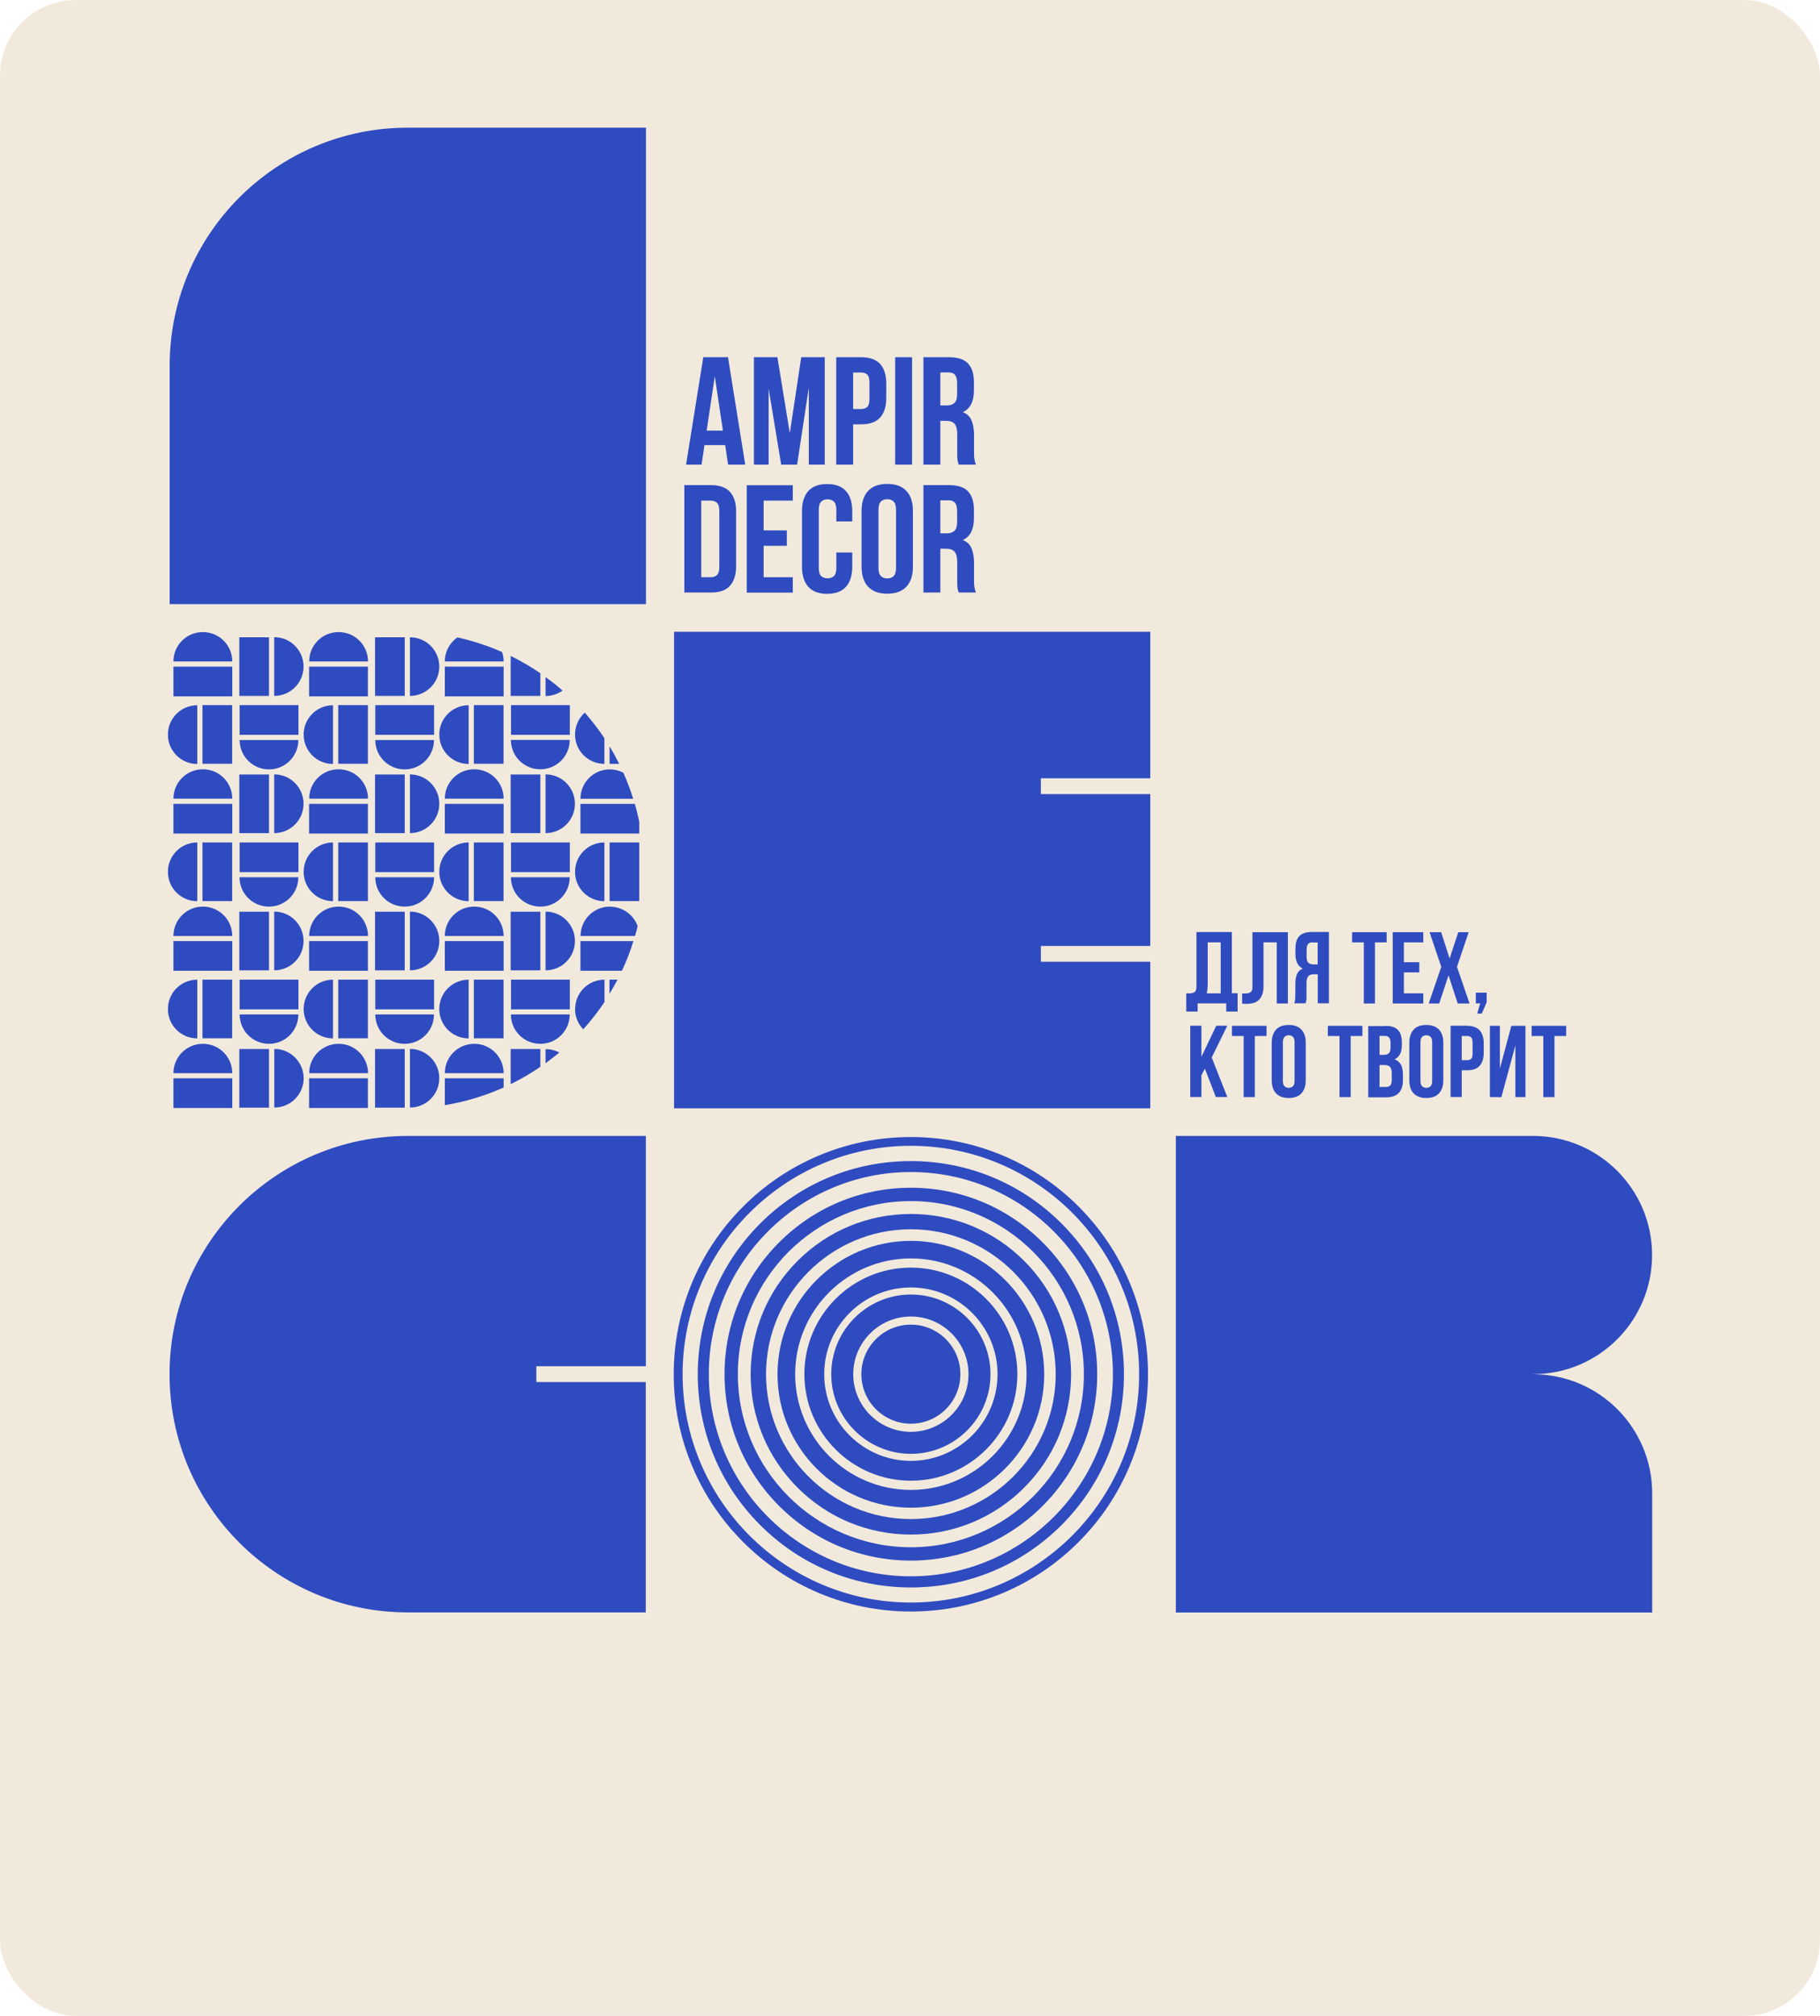 <?xml version="1.0" encoding="UTF-8"?> <svg xmlns="http://www.w3.org/2000/svg" id="Layer_2" data-name="Layer 2" viewBox="0 0 168 186"><defs><style> .cls-1 { fill: #f2e9dd; } .cls-2 { fill: #2e4cbf; } </style></defs><g id="_прямоугольники" data-name="прямоугольники"><rect class="cls-1" width="168" height="186" rx="7" ry="7"></rect></g><g id="_текст" data-name="текст"><g><g><g><path class="cls-2" d="m68.78,42.87h-1.57l-.27-1.8h-1.91l-.27,1.8h-1.43l1.59-9.91h2.28l1.59,9.91Zm-3.55-3.14h1.5l-.75-5.01-.75,5.01Z"></path><path class="cls-2" d="m72.9,40l1.06-7.04h2.17v9.91h-1.47v-7.11l-1.08,7.11h-1.47l-1.16-7.01v7.01h-1.36v-9.91h2.17l1.15,7.04Z"></path><path class="cls-2" d="m79.49,32.96c.78,0,1.37.21,1.75.62.38.42.57,1.02.57,1.83v1.29c0,.8-.19,1.41-.57,1.83-.38.42-.97.62-1.75.62h-.74v3.72h-1.56v-9.91h2.29Zm-.74,1.42v3.36h.74c.25,0,.43-.07.57-.2.13-.13.2-.38.2-.74v-1.49c0-.36-.07-.6-.2-.74-.13-.13-.32-.2-.57-.2h-.74Z"></path><path class="cls-2" d="m82.63,32.96h1.56v9.91h-1.56v-9.91Z"></path><path class="cls-2" d="m88.5,42.87c-.02-.07-.04-.13-.06-.18-.02-.06-.04-.13-.05-.21-.01-.09-.02-.19-.03-.33,0-.13,0-.3,0-.5v-1.56c0-.46-.08-.79-.24-.98-.16-.19-.42-.28-.78-.28h-.54v4.04h-1.56v-9.91h2.35c.81,0,1.4.19,1.76.57.36.38.55.95.55,1.71v.78c0,1.02-.34,1.69-1.02,2.01.4.16.67.42.81.79.15.36.22.8.22,1.32v1.53c0,.25,0,.46.03.64.02.18.07.37.14.56h-1.59Zm-1.7-8.5v3.04h.61c.29,0,.52-.08.69-.23.17-.15.25-.43.25-.82v-.98c0-.36-.06-.62-.19-.78-.13-.16-.33-.24-.6-.24h-.75Z"></path></g><g><path class="cls-2" d="m63.17,44.76h2.46c.78,0,1.37.21,1.75.62.38.42.57,1.02.57,1.83v5.01c0,.8-.19,1.41-.57,1.83-.38.42-.97.62-1.75.62h-2.46v-9.91Zm1.56,1.42v7.08h.88c.25,0,.44-.07.58-.21.14-.14.21-.39.21-.75v-5.15c0-.36-.07-.61-.21-.75-.14-.14-.34-.21-.58-.21h-.88Z"></path><path class="cls-2" d="m70.49,48.94h2.14v1.42h-2.14v2.9h2.69v1.42h-4.25v-9.91h4.25v1.42h-2.69v2.76Z"></path><path class="cls-2" d="m78.67,50.98v1.32c0,.8-.2,1.42-.59,1.85-.39.43-.97.64-1.73.64s-1.34-.21-1.73-.64c-.39-.43-.59-1.05-.59-1.85v-5.15c0-.8.2-1.42.59-1.85.39-.43.97-.64,1.73-.64s1.34.21,1.73.64c.39.43.59,1.05.59,1.85v.96h-1.47v-1.06c0-.36-.07-.61-.22-.76-.15-.15-.34-.22-.59-.22s-.44.07-.59.22c-.15.15-.22.4-.22.76v5.35c0,.36.07.61.22.75.15.14.34.21.59.21s.44-.07.59-.21c.15-.14.22-.39.22-.75v-1.42h1.47Z"></path><path class="cls-2" d="m79.53,47.14c0-.8.2-1.42.61-1.85.41-.43.99-.64,1.76-.64s1.35.21,1.76.64.61,1.05.61,1.85v5.15c0,.8-.2,1.42-.61,1.85s-.99.64-1.76.64-1.35-.21-1.76-.64c-.41-.43-.61-1.05-.61-1.85v-5.15Zm1.56,5.25c0,.36.07.61.22.76.15.15.34.22.59.22s.44-.07.59-.22c.15-.15.22-.4.22-.76v-5.35c0-.36-.07-.61-.22-.76-.15-.15-.34-.22-.59-.22s-.44.07-.59.22c-.15.15-.22.4-.22.76v5.35Z"></path><path class="cls-2" d="m88.5,54.67c-.02-.07-.04-.13-.06-.18-.02-.06-.04-.13-.05-.21-.01-.09-.02-.19-.03-.33,0-.13,0-.3,0-.5v-1.56c0-.46-.08-.79-.24-.98-.16-.19-.42-.28-.78-.28h-.54v4.04h-1.56v-9.91h2.35c.81,0,1.4.19,1.76.57.36.38.55.95.55,1.71v.78c0,1.02-.34,1.69-1.02,2.01.4.16.67.42.81.79.15.36.22.8.22,1.32v1.53c0,.25,0,.46.03.64.02.18.07.37.14.56h-1.59Zm-1.7-8.5v3.04h.61c.29,0,.52-.08.69-.23.17-.15.25-.43.25-.82v-.98c0-.36-.06-.62-.19-.78-.13-.16-.33-.24-.6-.24h-.75Z"></path></g></g><g><path class="cls-2" d="m109.49,91.65c.06,0,.12,0,.18,0h.18c.16,0,.3-.04.42-.12.12-.08.17-.25.17-.51v-5.02h3.27v5.64h.53v1.69h-1.05v-.75h-2.64v.75h-1.05v-1.69Zm1.98-.7c0,.28-.03.51-.08.7h1.29v-4.7h-1.2v4.01Z"></path><path class="cls-2" d="m117.83,86.95h-1.2v4.01c0,.33-.04.61-.12.82-.08.21-.19.38-.33.5-.14.12-.3.21-.47.26s-.37.08-.56.08h-.25c-.08,0-.16,0-.24-.02v-.94c.06,0,.12,0,.18,0h.18c.16,0,.3-.04.42-.12.12-.08.17-.25.17-.51v-5.02h3.27v6.58h-1.03v-5.64Z"></path><path class="cls-2" d="m119.46,92.59c.05-.13.08-.25.09-.37.01-.12.02-.26.02-.43v-1.02c0-.34.05-.64.15-.88.1-.24.28-.42.54-.52-.45-.21-.68-.66-.68-1.34v-.52c0-.51.12-.89.36-1.14.24-.25.63-.38,1.17-.38h1.56v6.58h-1.03v-2.68h-.36c-.24,0-.41.06-.52.19-.11.13-.16.34-.16.65v1.03c0,.13,0,.24,0,.33s0,.16-.02.22-.02.1-.03.14c-.01.04-.03.08-.04.12h-1.05Zm1.68-5.64c-.18,0-.32.05-.4.16-.08.11-.13.28-.13.52v.65c0,.26.05.45.16.55s.26.15.46.15h.4v-2.02h-.5Z"></path><path class="cls-2" d="m124.8,86.01h3.2v.94h-1.08v5.64h-1.03v-5.64h-1.08v-.94Z"></path><path class="cls-2" d="m129.59,88.78h1.42v.94h-1.42v1.93h1.79v.94h-2.82v-6.58h2.82v.94h-1.79v1.83Z"></path><path class="cls-2" d="m135.57,86.01l-1.08,3.2,1.16,3.38h-1.09l-.85-2.6-.86,2.6h-.97l1.16-3.38-1.08-3.2h1.07l.78,2.43.8-2.43h.96Z"></path><path class="cls-2" d="m136.23,92.59v-1h1v.89l-.45,1.04h-.42l.27-.94h-.39Z"></path><path class="cls-2" d="m111.22,98.6l-.32.6v2.02h-1.03v-6.58h1.03v2.87l1.37-2.87h1.02l-1.44,2.93,1.44,3.65h-1.06l-1.01-2.62Z"></path><path class="cls-2" d="m113.71,94.65h3.2v.94h-1.08v5.64h-1.03v-5.64h-1.08v-.94Z"></path><path class="cls-2" d="m117.39,96.23c0-.53.13-.94.4-1.23.27-.29.66-.43,1.17-.43s.9.14,1.17.43c.27.29.4.69.4,1.23v3.42c0,.53-.13.94-.4,1.23-.27.29-.66.43-1.17.43s-.9-.14-1.17-.43c-.27-.29-.4-.69-.4-1.23v-3.42Zm1.03,3.49c0,.24.05.41.15.5.1.1.23.15.39.15s.29-.05.39-.15c.1-.1.15-.26.15-.5v-3.55c0-.24-.05-.41-.15-.5-.1-.1-.23-.15-.39-.15s-.29.05-.39.15-.15.27-.15.5v3.55Z"></path><path class="cls-2" d="m122.56,94.65h3.2v.94h-1.08v5.64h-1.03v-5.64h-1.08v-.94Z"></path><path class="cls-2" d="m127.87,94.65c.54,0,.93.13,1.17.38.24.25.36.63.36,1.14v.24c0,.34-.05.62-.16.84-.11.22-.28.38-.51.49.28.11.48.28.6.52.12.24.17.54.17.89v.54c0,.51-.13.89-.39,1.16s-.66.4-1.18.4h-1.63v-6.58h1.56Zm-.53.94v1.74h.4c.19,0,.35-.05.46-.15.11-.1.16-.28.16-.55v-.37c0-.24-.04-.41-.13-.52-.08-.11-.22-.16-.4-.16h-.5Zm0,2.68v2.02h.59c.18,0,.31-.05.4-.14s.14-.26.14-.51v-.57c0-.31-.05-.52-.16-.63-.1-.11-.27-.17-.51-.17h-.46Z"></path><path class="cls-2" d="m130.09,96.23c0-.53.13-.94.4-1.23.27-.29.66-.43,1.17-.43s.9.14,1.17.43c.27.29.4.69.4,1.23v3.42c0,.53-.13.94-.4,1.23-.27.29-.66.43-1.17.43s-.9-.14-1.17-.43c-.27-.29-.4-.69-.4-1.23v-3.42Zm1.03,3.49c0,.24.05.41.15.5.1.1.23.15.39.15s.29-.05.39-.15c.1-.1.15-.26.15-.5v-3.55c0-.24-.05-.41-.15-.5-.1-.1-.23-.15-.39-.15s-.29.05-.39.15-.15.27-.15.5v3.55Z"></path><path class="cls-2" d="m135.42,94.65c.52,0,.91.14,1.16.41.25.28.38.68.38,1.21v.86c0,.53-.13.94-.38,1.21-.25.28-.64.41-1.16.41h-.49v2.47h-1.03v-6.58h1.52Zm-.49.94v2.23h.49c.16,0,.29-.04.38-.13s.13-.25.13-.49v-.99c0-.24-.04-.4-.13-.49-.09-.09-.21-.13-.38-.13h-.49Z"></path><path class="cls-2" d="m138.59,101.23h-1.06v-6.58h.92v3.94l1.06-3.94h1.3v6.58h-.93v-4.77l-1.29,4.77Z"></path><path class="cls-2" d="m141.37,94.65h3.2v.94h-1.08v5.64h-1.03v-5.64h-1.08v-.94Z"></path></g><polygon class="cls-2" points="106.18 71.81 106.18 58.29 84.2 58.29 84.2 58.29 62.22 58.29 62.22 80.28 62.22 102.26 62.22 102.26 84.2 102.26 84.2 102.26 106.18 102.26 106.18 88.74 96.08 88.74 96.08 87.28 106.18 87.28 106.18 73.27 96.08 73.27 96.08 71.81 106.18 71.81"></polygon><path class="cls-2" d="m141.51,126.79c6.07,0,10.99-4.92,10.99-10.99s-4.92-10.99-10.99-10.99h-32.97v43.97h43.97v-10.99c0-6.07-4.92-10.99-10.99-10.99Z"></path><path class="cls-2" d="m59.62,126.07v-21.26h-21.98c-6.07,0-11.57,2.46-15.55,6.44-3.98,3.98-6.44,9.47-6.44,15.54,0,12.14,9.84,21.98,21.98,21.98h21.98v-21.25h-10.1v-1.46h10.1Z"></path><g><path class="cls-2" d="m84.08,148.69c-2.96,0-5.82-.58-8.52-1.72-2.61-1.1-4.95-2.68-6.96-4.69s-3.59-4.35-4.69-6.96c-1.14-2.7-1.72-5.57-1.72-8.52s.58-5.82,1.72-8.52c1.1-2.61,2.68-4.95,4.69-6.96,2.01-2.01,4.35-3.59,6.96-4.69,2.7-1.14,5.57-1.72,8.52-1.72s5.82.58,8.52,1.72c2.61,1.1,4.95,2.68,6.96,4.69,2.01,2.01,3.59,4.35,4.69,6.96,1.14,2.7,1.72,5.57,1.72,8.52s-.58,5.82-1.72,8.52c-1.1,2.61-2.68,4.95-4.69,6.96s-4.35,3.59-6.96,4.69c-2.7,1.14-5.57,1.72-8.52,1.72Zm0-42.97c-11.62,0-21.07,9.45-21.07,21.07s9.45,21.07,21.07,21.07,21.07-9.45,21.07-21.07-9.45-21.07-21.07-21.07Z"></path><path class="cls-2" d="m84.08,146.47c-5.26,0-10.2-2.05-13.91-5.76-3.72-3.72-5.76-8.66-5.76-13.91s2.05-10.2,5.76-13.91c3.72-3.72,8.66-5.76,13.91-5.76s10.2,2.05,13.91,5.76c3.72,3.72,5.76,8.66,5.76,13.91s-2.05,10.2-5.76,13.91c-3.72,3.72-8.66,5.76-13.91,5.76Zm0-38.33c-10.29,0-18.65,8.37-18.65,18.65s8.37,18.65,18.65,18.65,18.65-8.37,18.65-18.65-8.37-18.65-18.65-18.65Z"></path><path class="cls-2" d="m84.08,143.99c-4.59,0-8.91-1.79-12.16-5.04s-5.04-7.57-5.04-12.16,1.79-8.91,5.04-12.16c3.25-3.25,7.57-5.04,12.16-5.04s8.91,1.79,12.16,5.04c3.25,3.25,5.04,7.57,5.04,12.16s-1.79,8.91-5.04,12.16-7.57,5.04-12.16,5.04Zm0-33.17c-8.81,0-15.97,7.16-15.97,15.97s7.16,15.97,15.97,15.97,15.97-7.16,15.97-15.97-7.16-15.97-15.97-15.97Z"></path><path class="cls-2" d="m84.08,141.59c-3.95,0-7.67-1.54-10.46-4.33s-4.33-6.51-4.33-10.46,1.54-7.67,4.33-10.46c2.79-2.79,6.51-4.33,10.46-4.33s7.67,1.54,10.46,4.33c2.79,2.79,4.33,6.51,4.33,10.46s-1.54,7.67-4.33,10.46-6.51,4.33-10.46,4.33Zm0-28.17c-7.37,0-13.37,6-13.37,13.37s6,13.37,13.37,13.37,13.37-6,13.37-13.37-6-13.37-13.37-13.37Z"></path><path class="cls-2" d="m84.08,139.11c-6.79,0-12.31-5.52-12.31-12.31s5.52-12.31,12.31-12.31,12.31,5.52,12.31,12.31-5.52,12.31-12.31,12.31Zm0-23c-5.89,0-10.68,4.79-10.68,10.68s4.79,10.68,10.68,10.68,10.68-4.79,10.68-10.68-4.79-10.68-10.68-10.68Z"></path><path class="cls-2" d="m84.08,136.62c-5.42,0-9.83-4.41-9.83-9.83s4.41-9.83,9.83-9.83,9.83,4.41,9.83,9.83-4.41,9.83-9.83,9.83Zm0-17.83c-4.41,0-8,3.59-8,8s3.59,8,8,8,8-3.59,8-8-3.59-8-8-8Z"></path><path class="cls-2" d="m84.08,134.14c-4.05,0-7.35-3.3-7.35-7.35s3.3-7.35,7.35-7.35,7.35,3.3,7.35,7.35-3.3,7.35-7.35,7.35Zm0-12.67c-2.93,0-5.32,2.39-5.32,5.32s2.39,5.32,5.32,5.32,5.32-2.39,5.32-5.32-2.39-5.32-5.32-5.32Z"></path><g><circle class="cls-2" cx="84.08" cy="126.79" r="3.45"></circle><path class="cls-2" d="m84.08,131.36c-2.52,0-4.57-2.05-4.57-4.57s2.05-4.57,4.57-4.57,4.57,2.05,4.57,4.57-2.05,4.57-4.57,4.57Zm0-6.9c-1.29,0-2.33,1.05-2.33,2.33s1.05,2.33,2.33,2.33,2.33-1.05,2.33-2.33-1.05-2.33-2.33-2.33Z"></path></g></g><path class="cls-2" d="m37.64,11.78c-12.14,0-21.98,9.84-21.98,21.98v21.98h43.97V11.78h-21.98Z"></path><g><rect class="cls-2" x="34.64" y="90.39" width="5.43" height="2.74"></rect><path class="cls-2" d="m40.07,93.6h-5.43c0,1.5,1.21,2.71,2.71,2.71s2.71-1.21,2.71-2.71Z"></path><rect class="cls-2" x="34.62" y="96.79" width="2.74" height="5.41"></rect><path class="cls-2" d="m37.84,84.12v5.41c1.5,0,2.71-1.21,2.71-2.71,0-1.5-1.21-2.71-2.71-2.71Z"></path><path class="cls-2" d="m40.55,99.49c0-1.5-1.21-2.71-2.71-2.71v5.41c1.5,0,2.71-1.21,2.71-2.71Z"></path><rect class="cls-2" x="34.62" y="71.46" width="2.74" height="5.41"></rect><path class="cls-2" d="m43.26,83.14v-5.41c-1.5,0-2.71,1.21-2.71,2.71,0,1.5,1.21,2.71,2.71,2.71Z"></path><path class="cls-2" d="m43.26,70.48v-5.41c-1.5,0-2.71,1.21-2.71,2.71,0,1.5,1.21,2.71,2.71,2.71Z"></path><rect class="cls-2" x="34.64" y="65.06" width="5.43" height="2.74"></rect><path class="cls-2" d="m43.26,95.8v-5.41c-1.5,0-2.71,1.21-2.71,2.71,0,1.5,1.21,2.71,2.71,2.71Z"></path><rect class="cls-2" x="34.62" y="58.8" width="2.74" height="5.41"></rect><rect class="cls-2" x="43.74" y="90.39" width="2.74" height="5.41"></rect><rect class="cls-2" x="41.06" y="61.51" width="5.43" height="2.74"></rect><path class="cls-2" d="m43.77,70.98c-1.5,0-2.71,1.21-2.71,2.71h5.43c0-1.5-1.21-2.71-2.71-2.71Z"></path><rect class="cls-2" x="43.74" y="65.06" width="2.74" height="5.41"></rect><rect class="cls-2" x="22.12" y="77.73" width="5.43" height="2.74"></rect><path class="cls-2" d="m43.77,83.65c-1.5,0-2.71,1.21-2.71,2.71h5.43c0-1.5-1.21-2.71-2.71-2.71Z"></path><rect class="cls-2" x="41.06" y="86.83" width="5.43" height="2.74"></rect><path class="cls-2" d="m34.64,68.28c0,1.5,1.21,2.71,2.71,2.71s2.71-1.21,2.71-2.71h-5.43Z"></path><rect class="cls-2" x="43.74" y="77.73" width="2.74" height="5.41"></rect><rect class="cls-2" x="41.06" y="74.17" width="5.43" height="2.74"></rect><path class="cls-2" d="m43.77,96.31c-1.5,0-2.71,1.21-2.71,2.71h5.43c0-1.5-1.21-2.71-2.71-2.71Z"></path><path class="cls-2" d="m47.14,64.21h2.74v-2.09c-.87-.6-1.79-1.13-2.74-1.6v3.69Z"></path><path class="cls-2" d="m51.93,63.72c-.5-.44-1.03-.86-1.57-1.25v1.75c.58,0,1.13-.19,1.57-.5Z"></path><rect class="cls-2" x="47.14" y="71.46" width="2.74" height="5.41"></rect><path class="cls-2" d="m49.88,70.98c1.5,0,2.71-1.21,2.71-2.71h-5.43c0,1.5,1.21,2.71,2.71,2.71Z"></path><rect class="cls-2" x="47.17" y="65.06" width="5.43" height="2.74"></rect><path class="cls-2" d="m50.36,84.12v5.41c1.5,0,2.71-1.21,2.71-2.71s-1.21-2.71-2.71-2.71Z"></path><path class="cls-2" d="m50.36,71.46v5.41c1.5,0,2.71-1.21,2.71-2.71s-1.21-2.71-2.71-2.71Z"></path><path class="cls-2" d="m37.84,71.46v5.41c1.5,0,2.71-1.21,2.71-2.71,0-1.5-1.21-2.71-2.71-2.71Z"></path><path class="cls-2" d="m53.08,93.1c0,.73.29,1.39.76,1.87.71-.79,1.37-1.63,1.96-2.52v-2.06c-1.5,0-2.71,1.21-2.71,2.71Z"></path><path class="cls-2" d="m49.88,83.65c1.5,0,2.71-1.21,2.71-2.71h-5.43c0,1.5,1.21,2.71,2.71,2.71Z"></path><rect class="cls-2" x="47.17" y="90.39" width="5.43" height="2.74"></rect><rect class="cls-2" x="47.17" y="77.73" width="5.43" height="2.74"></rect><path class="cls-2" d="m50.36,96.79v1.31c.44-.32.86-.65,1.27-.99-.38-.2-.81-.31-1.27-.31Z"></path><path class="cls-2" d="m40.55,61.51c0-1.5-1.21-2.71-2.71-2.71v5.41c1.5,0,2.71-1.21,2.71-2.71Z"></path><path class="cls-2" d="m41.06,61.03h5.43c0-.31-.05-.6-.15-.87-1.31-.58-2.69-1.03-4.12-1.35-.7.49-1.16,1.3-1.16,2.22Z"></path><rect class="cls-2" x="34.64" y="77.73" width="5.43" height="2.74"></rect><path class="cls-2" d="m37.36,83.65c1.5,0,2.71-1.21,2.71-2.71h-5.43c0,1.5,1.21,2.71,2.71,2.71Z"></path><path class="cls-2" d="m24.83,83.65c1.5,0,2.71-1.21,2.71-2.71h-5.43c0,1.5,1.21,2.71,2.71,2.71Z"></path><path class="cls-2" d="m49.88,96.31c1.5,0,2.71-1.21,2.71-2.71h-5.43c0,1.5,1.21,2.71,2.71,2.71Z"></path><rect class="cls-2" x="47.14" y="84.12" width="2.74" height="5.41"></rect><path class="cls-2" d="m55.79,83.14v-5.41c-1.5,0-2.71,1.21-2.71,2.71s1.21,2.71,2.71,2.71Z"></path><path class="cls-2" d="m56.27,70.48h.89c-.28-.55-.57-1.09-.89-1.61v1.61Z"></path><path class="cls-2" d="m55.79,70.48v-2.37c-.55-.83-1.16-1.61-1.81-2.36-.55.5-.9,1.22-.9,2.02,0,1.5,1.21,2.71,2.71,2.71Z"></path><path class="cls-2" d="m57.54,71.29c-.37-.19-.8-.3-1.25-.3-1.5,0-2.71,1.21-2.71,2.71h4.87c-.26-.82-.56-1.63-.91-2.4Z"></path><rect class="cls-2" x="34.62" y="84.12" width="2.74" height="5.41"></rect><rect class="cls-2" x="16.01" y="86.83" width="5.43" height="2.74"></rect><path class="cls-2" d="m18.72,83.65c-1.5,0-2.71,1.21-2.71,2.71h5.43c0-1.5-1.21-2.71-2.71-2.71Z"></path><path class="cls-2" d="m18.72,70.98c-1.5,0-2.71,1.21-2.71,2.71h5.43c0-1.5-1.21-2.71-2.71-2.71Z"></path><rect class="cls-2" x="18.69" y="77.73" width="2.74" height="5.41"></rect><rect class="cls-2" x="16.01" y="74.17" width="5.43" height="2.74"></rect><path class="cls-2" d="m18.21,70.48v-5.41c-1.5,0-2.71,1.21-2.71,2.71s1.21,2.71,2.71,2.71Z"></path><rect class="cls-2" x="28.53" y="61.51" width="5.43" height="2.74"></rect><rect class="cls-2" x="18.69" y="90.39" width="2.74" height="5.41"></rect><path class="cls-2" d="m31.25,58.32c-1.5,0-2.71,1.21-2.71,2.71h5.43c0-1.5-1.21-2.71-2.71-2.71Z"></path><path class="cls-2" d="m18.72,96.31c-1.5,0-2.71,1.21-2.71,2.71h5.43c0-1.5-1.21-2.71-2.71-2.71Z"></path><rect class="cls-2" x="16.01" y="99.49" width="5.43" height="2.74"></rect><path class="cls-2" d="m18.21,83.14v-5.41c-1.5,0-2.71,1.21-2.71,2.71s1.21,2.71,2.71,2.71Z"></path><path class="cls-2" d="m57,90.39h-.74v1.31c.26-.43.5-.86.74-1.31Z"></path><path class="cls-2" d="m56.3,83.65c-1.5,0-2.71,1.21-2.71,2.71h5.03c.09-.3.17-.61.24-.91-.38-1.05-1.38-1.79-2.55-1.79Z"></path><rect class="cls-2" x="18.69" y="65.06" width="2.74" height="5.41"></rect><path class="cls-2" d="m53.58,86.83v2.74h3.83c.41-.88.77-1.79,1.06-2.74h-4.88Z"></path><rect class="cls-2" x="56.27" y="77.73" width="2.74" height="5.41"></rect><path class="cls-2" d="m58.6,74.17h-5.02v2.74h5.43v-1.08c-.12-.56-.25-1.12-.41-1.66Z"></path><rect class="cls-2" x="16.01" y="61.51" width="5.43" height="2.74"></rect><path class="cls-2" d="m49.88,96.79h-2.74v3.24c.96-.47,1.87-1,2.74-1.6v-1.64Z"></path><path class="cls-2" d="m18.72,58.32c-1.5,0-2.71,1.21-2.71,2.71h5.43c0-1.5-1.21-2.71-2.71-2.71Z"></path><path class="cls-2" d="m46.49,99.49h-5.43v2.48c1.9-.31,3.72-.87,5.43-1.63v-.84Z"></path><path class="cls-2" d="m18.21,95.8v-5.41c-1.5,0-2.71,1.21-2.71,2.71s1.21,2.71,2.71,2.71Z"></path><rect class="cls-2" x="22.12" y="90.39" width="5.43" height="2.74"></rect><rect class="cls-2" x="22.09" y="84.12" width="2.74" height="5.41"></rect><rect class="cls-2" x="22.09" y="71.46" width="2.74" height="5.41"></rect><rect class="cls-2" x="31.22" y="65.06" width="2.74" height="5.41"></rect><path class="cls-2" d="m25.31,71.46v5.41c1.5,0,2.71-1.21,2.71-2.71s-1.21-2.71-2.71-2.71Z"></path><rect class="cls-2" x="22.09" y="58.8" width="2.74" height="5.41"></rect><rect class="cls-2" x="22.09" y="96.79" width="2.74" height="5.41"></rect><path class="cls-2" d="m27.55,68.28h-5.43c0,1.5,1.21,2.71,2.71,2.71s2.71-1.21,2.71-2.71Z"></path><path class="cls-2" d="m30.74,83.14v-5.41c-1.5,0-2.71,1.21-2.71,2.71s1.21,2.71,2.71,2.71Z"></path><path class="cls-2" d="m25.31,58.8v5.41c1.5,0,2.71-1.21,2.71-2.71s-1.21-2.71-2.71-2.71Z"></path><path class="cls-2" d="m30.74,70.48v-5.41c-1.5,0-2.71,1.21-2.71,2.71s1.21,2.71,2.71,2.71Z"></path><rect class="cls-2" x="22.12" y="65.06" width="5.43" height="2.74"></rect><path class="cls-2" d="m27.55,93.6h-5.43c0,1.5,1.21,2.71,2.71,2.71s2.71-1.21,2.71-2.71Z"></path><path class="cls-2" d="m31.25,83.65c-1.5,0-2.71,1.21-2.71,2.71h5.43c0-1.5-1.21-2.71-2.71-2.71Z"></path><rect class="cls-2" x="31.22" y="77.73" width="2.74" height="5.41"></rect><path class="cls-2" d="m28.03,99.49c0-1.5-1.21-2.71-2.71-2.71v5.41c1.5,0,2.71-1.21,2.71-2.71Z"></path><rect class="cls-2" x="28.53" y="74.17" width="5.43" height="2.74"></rect><rect class="cls-2" x="28.53" y="86.83" width="5.43" height="2.74"></rect><path class="cls-2" d="m31.25,70.98c-1.5,0-2.71,1.21-2.71,2.71h5.43c0-1.5-1.21-2.71-2.71-2.71Z"></path><path class="cls-2" d="m30.74,95.8v-5.41c-1.5,0-2.71,1.21-2.71,2.71s1.21,2.71,2.71,2.71Z"></path><path class="cls-2" d="m25.31,84.12v5.41c1.5,0,2.71-1.21,2.71-2.71s-1.21-2.71-2.71-2.71Z"></path><rect class="cls-2" x="31.22" y="90.39" width="2.74" height="5.41"></rect><rect class="cls-2" x="28.53" y="99.49" width="5.43" height="2.74"></rect><path class="cls-2" d="m31.25,96.31c-1.5,0-2.71,1.21-2.71,2.71h5.43c0-1.5-1.21-2.71-2.71-2.71Z"></path></g></g></g></svg> 